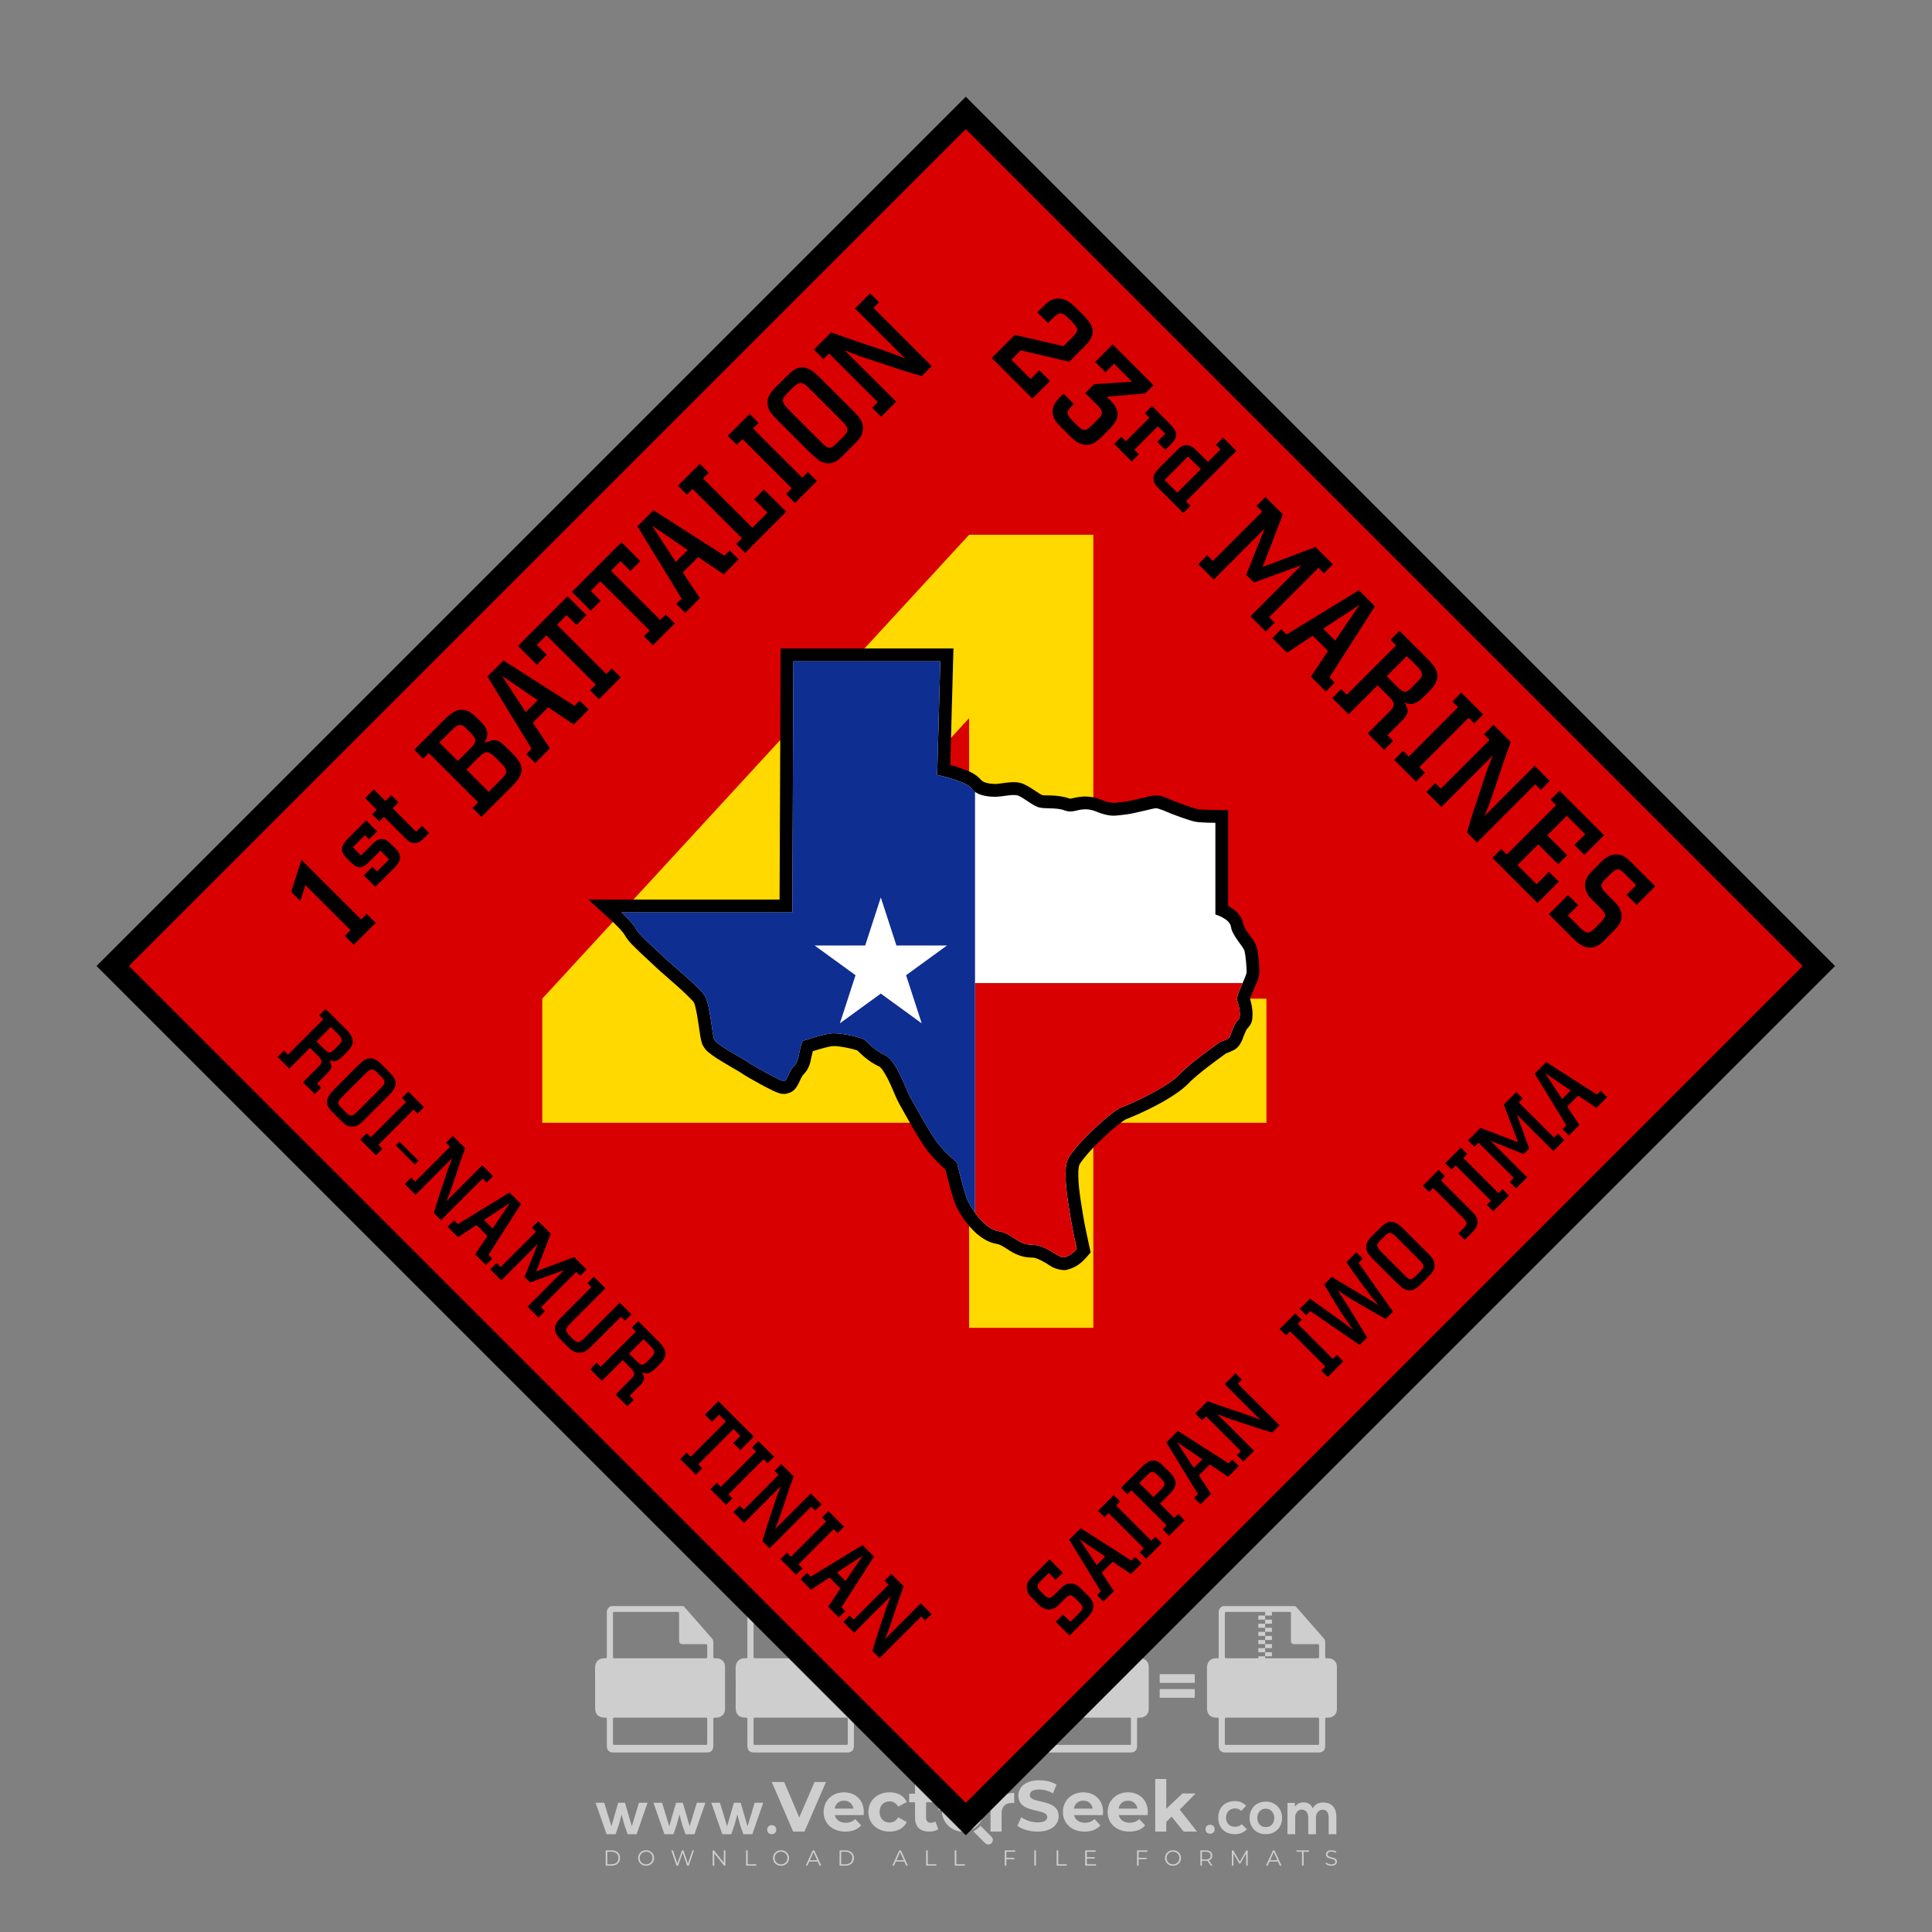 <?xml version="1.0" encoding="iso-8859-1"?>
<!-- Generator: Adobe Illustrator 27.0.0, SVG Export Plug-In . SVG Version: 6.00 Build 0)  -->
<svg version="1.1" id="Layer_1" xmlns="http://www.w3.org/2000/svg" xmlns:xlink="http://www.w3.org/1999/xlink" x="0px" y="0px"
	 viewBox="0 0 500 500" style="enable-background:new 0 0 500 500;" xml:space="preserve">
<rect x="0" y="0" width="500" height="500" fill="#808080" stroke="none"/>
<g id="watermark_1_">
	<g>
		<g id="watermark" style="opacity:0.61;">
			<g>
				<g>
					<g>
						<g>
							<polygon style="fill:#FFFFFF;" points="213.765,461.172 208.204,474.017 205.268,474.017 199.726,461.172 202.938,461.172 
								206.846,470.347 210.81,461.172 							"/>
						</g>
						<g>
							<path style="fill:#FFFFFF;" d="M223.507,469.741h-7.469c0.275,1.23,1.321,1.982,2.826,1.982c1.046,0,1.798-0.312,2.477-0.954
								l1.523,1.651c-0.917,1.046-2.294,1.597-4.074,1.597c-3.413,0-5.634-2.147-5.634-5.083c0-2.954,2.257-5.083,5.267-5.083
								c2.899,0,5.138,1.945,5.138,5.12C223.562,469.191,223.526,469.503,223.507,469.741 M216.002,468.071h4.863
								c-0.202-1.248-1.138-2.055-2.422-2.055C217.139,466.016,216.204,466.805,216.002,468.071"/>
						</g>
						<g>
							<path style="fill:#FFFFFF;" d="M224.735,468.934c0-2.973,2.294-5.083,5.505-5.083c2.074,0,3.707,0.899,4.423,2.514
								l-2.22,1.193c-0.532-0.936-1.321-1.358-2.221-1.358c-1.45,0-2.587,1.009-2.587,2.734c0,1.725,1.138,2.734,2.587,2.734
								c0.899,0,1.688-0.404,2.221-1.358l2.22,1.211c-0.716,1.578-2.349,2.495-4.423,2.495
								C227.029,474.017,224.735,471.907,224.735,468.934"/>
						</g>
						<g>
							<path style="fill:#FFFFFF;" d="M242.828,473.393c-0.587,0.422-1.45,0.624-2.331,0.624c-2.33,0-3.688-1.193-3.688-3.542
								v-4.055h-1.523v-2.202h1.523v-2.404h2.863v2.404h2.459v2.202h-2.459v4.019c0,0.844,0.458,1.303,1.229,1.303
								c0.422,0,0.844-0.128,1.156-0.367L242.828,473.393z"/>
						</g>
					</g>
					<g>
						<path style="fill:#FFFFFF;" d="M262.474,463.997v2.643c-0.238-0.018-0.422-0.037-0.642-0.037
							c-1.578,0-2.624,0.862-2.624,2.753v4.661h-2.863v-9.873h2.734v1.303C259.776,464.493,260.951,463.997,262.474,463.997"/>
					</g>
					<g>
						<path style="fill:#FFFFFF;" d="M263.299,472.53l1.009-2.239c1.083,0.789,2.697,1.339,4.239,1.339
							c1.762,0,2.477-0.587,2.477-1.376c0-2.404-7.469-0.752-7.469-5.524c0-2.184,1.762-4,5.413-4c1.615,0,3.267,0.385,4.459,1.138
							l-0.918,2.257c-1.193-0.679-2.422-1.009-3.56-1.009c-1.761,0-2.44,0.66-2.44,1.468c0,2.367,7.468,0.734,7.468,5.45
							c0,2.147-1.78,3.982-5.45,3.982C266.492,474.017,264.437,473.411,263.299,472.53"/>
					</g>
					<g>
						<path style="fill:#FFFFFF;" d="M285.428,469.741h-7.469c0.275,1.23,1.321,1.982,2.826,1.982c1.046,0,1.798-0.312,2.477-0.954
							l1.523,1.651c-0.918,1.046-2.294,1.597-4.074,1.597c-3.413,0-5.634-2.147-5.634-5.083c0-2.954,2.257-5.083,5.267-5.083
							c2.9,0,5.138,1.945,5.138,5.12C285.484,469.191,285.447,469.503,285.428,469.741 M277.923,468.071h4.863
							c-0.202-1.248-1.138-2.055-2.422-2.055C279.061,466.016,278.125,466.805,277.923,468.071"/>
					</g>
					<g>
						<path style="fill:#FFFFFF;" d="M297.007,469.741h-7.469c0.275,1.23,1.321,1.982,2.826,1.982c1.046,0,1.798-0.312,2.477-0.954
							l1.523,1.651c-0.918,1.046-2.294,1.597-4.074,1.597c-3.413,0-5.634-2.147-5.634-5.083c0-2.954,2.257-5.083,5.267-5.083
							c2.899,0,5.138,1.945,5.138,5.12C297.062,469.191,297.025,469.503,297.007,469.741 M289.501,468.071h4.863
							c-0.202-1.248-1.138-2.055-2.422-2.055C290.639,466.016,289.703,466.805,289.501,468.071"/>
					</g>
					<g>
						<polygon style="fill:#FFFFFF;" points="303.208,470.145 301.831,471.503 301.831,474.017 298.969,474.017 298.969,460.401 
							301.831,460.401 301.831,468.108 306.016,464.144 309.429,464.144 305.318,468.328 309.796,474.017 306.327,474.017 						"/>
					</g>
					<g>
						<path style="fill:#FFFFFF;" d="M256.601,475.359L256.601,475.359l-2.86-2.86c-0.435,0.508-0.953,0.943-1.534,1.284
							c-0.092,0.069-0.186,0.136-0.283,0.199l3.027,3.027c0.456,0.456,1.195,0.456,1.65,0
							C257.057,476.554,257.057,475.815,256.601,475.359"/>
					</g>
					<g>
						<path style="fill:#FFFFFF;" d="M249.984,463.244c0.221-0.173,0.495-0.281,0.797-0.281c0.042,0,0.083,0.002,0.124,0.006
							c-0.214-0.156-0.478-0.249-0.764-0.249c-0.395,0-0.744,0.18-0.981,0.458c-0.051,0-0.1,0.006-0.151,0.008
							c0.039-0.077,0.064-0.162,0.064-0.255c0-0.234-0.143-0.434-0.346-0.519c0.087,0.126,0.138,0.279,0.138,0.445
							c0,0.122-0.031,0.237-0.081,0.341c-2.811,0.201-5.03,2.539-5.03,5.4c0,2.993,2.426,5.42,5.42,5.42
							c2.993,0,5.42-2.426,5.42-5.42C254.595,465.879,252.593,463.635,249.984,463.244 M247.983,464.656
							c0.435,0,0.844,0.112,1.199,0.309c0.374-0.245,0.82-0.387,1.299-0.387c0.711,0,1.348,0.312,1.784,0.806
							c-0.435-0.379-1.004-0.61-1.627-0.61c-0.449,0-0.87,0.12-1.234,0.329c-0.079,0.046-0.156,0.096-0.229,0.15
							c-0.065-0.048-0.133-0.093-0.204-0.134c-0.369-0.219-0.8-0.344-1.26-0.344c-0.3,0-0.588,0.054-0.854,0.152
							C247.196,464.754,247.578,464.656,247.983,464.656 M251.772,469.098c0.115,0.305,0.181,0.634,0.181,0.979
							c0,1.534-1.244,2.777-2.778,2.777c-1.534,0-2.777-1.243-2.777-2.777c0-0.345,0.066-0.674,0.181-0.979
							c-0.62-0.382-1.035-1.064-1.035-1.846c0-1.197,0.971-2.168,2.168-2.168c0.565,0,1.078,0.218,1.463,0.572
							c0.386-0.354,0.899-0.572,1.464-0.572c1.197,0,2.168,0.971,2.168,2.168C252.807,468.034,252.392,468.716,251.772,469.098"/>
					</g>
					<g>
						<path style="fill:#FFFFFF;" d="M251.666,467.061c0,0.497-0.404,0.901-0.901,0.901c-0.497,0-0.901-0.404-0.901-0.901
							s0.404-0.901,0.901-0.901c0.101,0,0.197,0.017,0.287,0.047c-0.03,0.062-0.045,0.132-0.045,0.204
							c0,0.273,0.221,0.494,0.494,0.494c0.05,0,0.099-0.008,0.146-0.022C251.66,466.941,251.666,467,251.666,467.061"/>
					</g>
					<g>
						<path style="fill:#FFFFFF;" d="M248.255,467.061c0,0.376-0.305,0.681-0.681,0.681c-0.376,0-0.681-0.305-0.681-0.681
							s0.305-0.681,0.681-0.681c0.076,0,0.149,0.013,0.217,0.035c-0.023,0.047-0.034,0.1-0.034,0.155
							c0,0.206,0.167,0.374,0.374,0.374c0.038,0,0.075-0.006,0.11-0.017C248.25,466.97,248.255,467.015,248.255,467.061"/>
					</g>
					<g>
						<g>
							<g>
								<rect x="242.908" y="467.83" style="fill:#FFFFFF;" width="0.616" height="0.616"/>
							</g>
							<g>
								<rect x="254.827" y="467.83" style="fill:#FFFFFF;" width="0.616" height="0.616"/>
							</g>
							<g>
								<path style="fill:#FFFFFF;" d="M255.205,468.082h-0.14c0-3.248-2.642-5.89-5.89-5.89c-3.248,0-5.89,2.642-5.89,5.89h-0.14
									c0-1.611,0.627-3.125,1.766-4.264c1.139-1.139,2.653-1.766,4.264-1.766c1.611,0,3.125,0.627,4.264,1.766
									C254.578,464.957,255.205,466.471,255.205,468.082"/>
							</g>
						</g>
						<g>
							<rect x="248.868" y="461.814" style="fill:#FFFFFF;" width="0.616" height="0.616"/>
						</g>
						<g>
							<rect x="244.95" y="462.052" style="fill:#FFFFFF;" width="8.45" height="0.14"/>
						</g>
						<g>
							<path style="fill:#FFFFFF;" d="M245.174,462.15c0,0.108-0.088,0.196-0.196,0.196c-0.108,0-0.196-0.088-0.196-0.196
								c0-0.108,0.088-0.196,0.196-0.196C245.086,461.954,245.174,462.042,245.174,462.15"/>
						</g>
						<g>
							<path style="fill:#FFFFFF;" d="M253.596,462.15c0,0.108-0.088,0.196-0.196,0.196c-0.108,0-0.196-0.088-0.196-0.196
								c0-0.108,0.088-0.196,0.196-0.196C253.509,461.954,253.596,462.042,253.596,462.15"/>
						</g>
					</g>
				</g>
				<g>
					<path style="fill:#FFFFFF;" d="M314.356,473.409c0,1.559-2.364,1.559-2.364,0C311.993,471.851,314.356,471.851,314.356,473.409
						z"/>
				</g>
				<g>
					<g>
						<g>
							<path style="fill:#FFFFFF;" d="M161.739,466.549l1.772,6.088l1.855-6.088h2.215l-2.823,8.14h-2.33l-0.837-2.396l-0.722-2.708
								l-0.722,2.708l-0.837,2.396h-2.33l-2.839-8.14h2.231l1.855,6.088l1.756-6.088H161.739z"/>
						</g>
						<g>
							<path style="fill:#FFFFFF;" d="M176.713,466.549l1.772,6.088l1.855-6.088h2.215l-2.823,8.14h-2.33l-0.837-2.396l-0.722-2.708
								l-0.722,2.708l-0.837,2.396h-2.33l-2.839-8.14h2.231l1.855,6.088l1.756-6.088H176.713z"/>
						</g>
						<g>
							<path style="fill:#FFFFFF;" d="M191.687,466.549l1.772,6.088l1.855-6.088h2.215l-2.823,8.14h-2.33l-0.837-2.396l-0.722-2.708
								l-0.722,2.708l-0.837,2.396h-2.33l-2.839-8.14h2.231l1.855,6.088l1.756-6.088H191.687z"/>
						</g>
					</g>
					<g>
						<path style="fill:#FFFFFF;" d="M200.908,473.52c0,1.559-2.364,1.559-2.364,0C198.545,471.962,200.908,471.962,200.908,473.52z
							"/>
					</g>
					<g>
						<path style="fill:#FFFFFF;" d="M322.71,473.409c-0.935,0.919-1.919,1.28-3.117,1.28c-2.346,0-4.3-1.411-4.3-4.282
							s1.953-4.284,4.3-4.284c1.149,0,2.035,0.329,2.921,1.199l-1.264,1.329c-0.476-0.428-1.066-0.64-1.623-0.64
							c-1.346,0-2.33,0.985-2.33,2.396c0,1.542,1.05,2.362,2.297,2.362c0.64,0,1.28-0.18,1.772-0.672L322.71,473.409z"/>
					</g>
					<g>
						<path style="fill:#FFFFFF;" d="M331.805,470.472c0,2.33-1.591,4.217-4.217,4.217c-2.626,0-4.201-1.887-4.201-4.217
							c0-2.314,1.609-4.217,4.185-4.217C330.149,466.255,331.805,468.158,331.805,470.472z M325.389,470.472
							c0,1.231,0.739,2.38,2.199,2.38c1.46,0,2.199-1.149,2.199-2.38c0-1.215-0.854-2.396-2.199-2.396
							C326.144,468.077,325.389,469.258,325.389,470.472z"/>
					</g>
					<g>
						<path style="fill:#FFFFFF;" d="M338.572,474.689v-4.332c0-1.068-0.559-2.035-1.658-2.035c-1.082,0-1.722,0.967-1.722,2.035
							v4.332h-2.003v-8.107h1.855l0.148,0.985c0.426-0.82,1.362-1.116,2.133-1.116c0.969,0,1.937,0.394,2.396,1.51
							c0.723-1.149,1.658-1.478,2.708-1.478c2.297,0,3.43,1.412,3.43,3.84v4.365h-2.003v-4.365c0-1.066-0.442-1.97-1.526-1.97
							c-1.082,0-1.756,0.935-1.756,2.003v4.332H338.572z"/>
					</g>
				</g>
			</g>
		</g>
		<g style="opacity:0.61;">
			<g>
				<g>
					<path style="fill:#FFFFFF;" d="M345.988,431.299c-0.006-1.224-0.959-2.121-2.189-2.14c-0.924-0.014-0.832,0.12-0.834-0.867
						c-0.003-1.097-0.007-2.194,0.003-3.292c0.003-0.379-0.112-0.691-0.362-0.976c-2.342-2.668-4.678-5.342-7.019-8.011
						c-0.12-0.137-0.275-0.244-0.414-0.366c-6.214,0-12.427,0-18.641,0c-0.794,0.293-1.14,0.868-1.138,1.709
						c0.01,3.748,0.004,7.496,0.004,11.243c0,0.556-0.003,0.589-0.55,0.551c-1.497-0.102-2.516,0.986-2.497,2.492
						c0.044,3.476,0.013,6.953,0.014,10.429c0.001,1.58,0.867,2.443,2.45,2.449c0.582,0.002,0.582,0.002,0.582,0.6
						c0,2.219-0.001,4.438,0.001,6.657c0.001,1.192,0.58,1.771,1.768,1.771c8.013,0.001,16.027,0.001,24.04,0
						c1.168,0,1.755-0.583,1.757-1.745c0.002-2.256,0-4.512,0.001-6.768c0-0.512,0.002-0.511,0.52-0.515
						c0.271-0.002,0.541,0.008,0.809-0.058c0.996-0.246,1.69-1.044,1.694-2.069C346.003,438.696,346.005,434.997,345.988,431.299z
						 M317.537,417.162c5.337,0,10.674,0,16.01,0c0.548,0,0.554,0.007,0.554,0.561c0.001,2.243-0.001,4.486,0.001,6.73
						c0.001,0.811,0.249,1.059,1.06,1.059c1.91,0.001,3.821,0,5.731,0.001c0.458,0,0.479,0.021,0.481,0.483
						c0.003,0.887,0.002,1.775,0,2.662c-0.001,0.477-0.024,0.498-0.504,0.499c-3.895,0.001-7.79,0-11.684,0
						c-3.882,0-7.765,0-11.647,0c-0.55,0-0.552-0.001-0.552-0.561c-0.001-3.624-0.001-7.247,0-10.871
						C316.987,417.166,316.991,417.162,317.537,417.162z M340.822,451.579c-3.883,0.001-7.766,0-11.65,0c-3.871,0-7.742,0-11.613,0
						c-0.572,0-0.574-0.002-0.574-0.579c-0.001-1.997-0.001-3.994,0.001-5.991c0-0.464,0.023-0.486,0.478-0.487
						c7.803-0.001,15.607-0.001,23.41,0c0.478,0,0.499,0.02,0.499,0.503c0.002,1.997,0.001,3.994,0,5.991
						C341.375,451.574,341.37,451.579,340.822,451.579z"/>
				</g>
				<g>
					<g>
						<rect x="327.418" y="417.053" style="fill:#FFFFFF;" width="1.757" height="1.054"/>
					</g>
					<g>
						<rect x="325.662" y="418.107" style="fill:#FFFFFF;" width="1.757" height="1.054"/>
					</g>
					<g>
						<rect x="327.418" y="419.161" style="fill:#FFFFFF;" width="1.757" height="1.054"/>
					</g>
					<g>
						<rect x="325.662" y="420.215" style="fill:#FFFFFF;" width="1.757" height="1.054"/>
					</g>
					<g>
						<rect x="327.418" y="421.269" style="fill:#FFFFFF;" width="1.757" height="1.054"/>
					</g>
					<g>
						<rect x="325.662" y="422.323" style="fill:#FFFFFF;" width="1.757" height="1.054"/>
					</g>
					<g>
						<rect x="327.418" y="423.378" style="fill:#FFFFFF;" width="1.757" height="1.054"/>
					</g>
					<g>
						<rect x="325.662" y="424.432" style="fill:#FFFFFF;" width="1.757" height="1.054"/>
					</g>
					<g>
						<rect x="327.418" y="425.486" style="fill:#FFFFFF;" width="1.757" height="1.054"/>
					</g>
					<g>
						<rect x="325.662" y="426.54" style="fill:#FFFFFF;" width="1.757" height="1.054"/>
					</g>
					<g>
						<rect x="327.418" y="427.594" style="fill:#FFFFFF;" width="1.757" height="1.054"/>
					</g>
					<g>
						<rect x="325.662" y="428.648" style="fill:#FFFFFF;" width="1.757" height="1.054"/>
					</g>
				</g>
			</g>
			<g>
				<path style="fill:#FFFFFF;" d="M187.637,431.299c-0.006-1.224-0.959-2.121-2.189-2.14c-0.924-0.014-0.832,0.12-0.834-0.867
					c-0.003-1.097-0.007-2.194,0.003-3.292c0.003-0.379-0.112-0.691-0.362-0.976c-2.342-2.668-4.678-5.342-7.019-8.011
					c-0.12-0.137-0.275-0.244-0.414-0.366c-6.214,0-12.427,0-18.641,0c-0.794,0.293-1.14,0.868-1.138,1.709
					c0.01,3.748,0.004,7.496,0.004,11.243c0,0.556-0.003,0.589-0.55,0.551c-1.497-0.102-2.516,0.986-2.497,2.492
					c0.044,3.476,0.013,6.953,0.014,10.429c0.001,1.58,0.867,2.443,2.45,2.449c0.582,0.002,0.582,0.002,0.582,0.6
					c0,2.219-0.001,4.438,0.001,6.657c0.001,1.192,0.58,1.771,1.768,1.771c8.013,0.001,16.027,0.001,24.04,0
					c1.168,0,1.755-0.583,1.757-1.745c0.002-2.256,0-4.512,0.001-6.768c0-0.512,0.002-0.511,0.52-0.515
					c0.271-0.002,0.541,0.008,0.809-0.058c0.996-0.246,1.69-1.044,1.694-2.069C187.652,438.696,187.655,434.997,187.637,431.299z
					 M159.187,417.162c5.337,0,10.674,0,16.01,0c0.548,0,0.554,0.007,0.554,0.561c0.001,2.243-0.001,4.486,0.001,6.73
					c0.001,0.811,0.249,1.059,1.06,1.059c1.91,0.001,3.821,0,5.731,0.001c0.458,0,0.479,0.021,0.481,0.483
					c0.003,0.887,0.002,1.775,0,2.662c-0.001,0.477-0.024,0.498-0.504,0.499c-3.895,0.001-7.79,0-11.684,0
					c-3.882,0-7.765,0-11.647,0c-0.55,0-0.552-0.001-0.552-0.561c-0.001-3.624-0.001-7.247,0-10.871
					C158.636,417.166,158.64,417.162,159.187,417.162z M182.472,451.579c-3.883,0.001-7.766,0-11.65,0c-3.871,0-7.742,0-11.613,0
					c-0.572,0-0.574-0.002-0.574-0.579c-0.001-1.997-0.001-3.994,0.001-5.991c0-0.464,0.023-0.486,0.478-0.487
					c7.803-0.001,15.607-0.001,23.41,0c0.478,0,0.499,0.02,0.499,0.503c0.002,1.997,0.001,3.994,0,5.991
					C183.024,451.574,183.019,451.579,182.472,451.579z"/>
			</g>
			<g>
				<path style="fill:#FFFFFF;" d="M159.779,440.669v-7.897h2.779c0.375,0,0.726,0.061,1.053,0.182
					c0.327,0.121,0.612,0.292,0.855,0.513c0.242,0.221,0.434,0.483,0.573,0.789c0.14,0.305,0.21,0.642,0.21,1.009
					c0,0.375-0.07,0.715-0.21,1.02c-0.14,0.305-0.331,0.568-0.573,0.789c-0.243,0.221-0.528,0.392-0.855,0.513
					c-0.327,0.121-0.678,0.182-1.053,0.182h-1.29v2.901H159.779z M162.58,436.356c0.39,0,0.684-0.111,0.882-0.331
					c0.199-0.22,0.298-0.474,0.298-0.761c0-0.14-0.024-0.276-0.072-0.408c-0.048-0.132-0.121-0.248-0.221-0.347
					c-0.099-0.099-0.223-0.178-0.37-0.237c-0.147-0.059-0.32-0.089-0.518-0.089h-1.312v2.173H162.58z"/>
				<path style="fill:#FFFFFF;" d="M166.308,432.771h1.731l3.177,5.294h0.088l-0.088-1.522v-3.772h1.478v7.897h-1.566l-3.353-5.592
					h-0.088l0.088,1.522v4.07h-1.467V432.771z"/>
				<path style="fill:#FFFFFF;" d="M177.922,436.334h3.872c0.022,0.089,0.04,0.195,0.055,0.32c0.014,0.125,0.022,0.25,0.022,0.375
					c0,0.507-0.077,0.985-0.231,1.434c-0.154,0.449-0.397,0.849-0.728,1.202c-0.353,0.375-0.776,0.666-1.268,0.871
					c-0.493,0.206-1.055,0.309-1.688,0.309c-0.574,0-1.114-0.103-1.622-0.309c-0.507-0.206-0.948-0.492-1.323-0.86
					c-0.375-0.367-0.673-0.803-0.894-1.307c-0.221-0.504-0.331-1.053-0.331-1.649c0-0.595,0.11-1.145,0.331-1.649
					c0.221-0.504,0.518-0.939,0.894-1.307c0.375-0.367,0.816-0.654,1.323-0.86c0.507-0.206,1.048-0.309,1.622-0.309
					c0.64,0,1.211,0.11,1.715,0.331c0.504,0.221,0.935,0.526,1.296,0.915l-1.025,1.004c-0.258-0.272-0.544-0.48-0.861-0.623
					c-0.316-0.143-0.695-0.215-1.136-0.215c-0.361,0-0.703,0.065-1.026,0.193c-0.324,0.129-0.607,0.311-0.85,0.546
					c-0.242,0.235-0.436,0.52-0.579,0.855c-0.143,0.335-0.215,0.708-0.215,1.119c0,0.412,0.072,0.785,0.215,1.12
					c0.143,0.335,0.338,0.62,0.584,0.855c0.246,0.235,0.531,0.418,0.855,0.546c0.323,0.129,0.669,0.193,1.037,0.193
					c0.419,0,0.773-0.061,1.064-0.182c0.29-0.121,0.538-0.278,0.744-0.469c0.148-0.132,0.275-0.3,0.381-0.502
					c0.106-0.202,0.189-0.428,0.248-0.678h-2.482V436.334z"/>
			</g>
			<g>
				<path style="fill:#FFFFFF;" d="M224.019,431.299c-0.006-1.224-0.959-2.121-2.189-2.14c-0.924-0.014-0.832,0.12-0.834-0.867
					c-0.003-1.097-0.007-2.194,0.003-3.292c0.003-0.379-0.112-0.691-0.362-0.976c-2.342-2.668-4.678-5.342-7.019-8.011
					c-0.12-0.137-0.275-0.244-0.414-0.366c-6.214,0-12.427,0-18.641,0c-0.794,0.293-1.14,0.868-1.138,1.709
					c0.01,3.748,0.004,7.496,0.004,11.243c0,0.556-0.003,0.589-0.55,0.551c-1.497-0.102-2.516,0.986-2.497,2.492
					c0.044,3.476,0.013,6.953,0.014,10.429c0.001,1.58,0.867,2.443,2.45,2.449c0.582,0.002,0.582,0.002,0.582,0.6
					c0,2.219-0.001,4.438,0.001,6.657c0.001,1.192,0.58,1.771,1.768,1.771c8.013,0.001,16.027,0.001,24.04,0
					c1.168,0,1.755-0.583,1.757-1.745c0.002-2.256,0-4.512,0.001-6.768c0-0.512,0.002-0.511,0.52-0.515
					c0.271-0.002,0.541,0.008,0.809-0.058c0.997-0.246,1.69-1.044,1.694-2.069C224.034,438.696,224.036,434.997,224.019,431.299z
					 M195.568,417.162c5.337,0,10.674,0,16.01,0c0.548,0,0.554,0.007,0.554,0.561c0.001,2.243-0.001,4.486,0.001,6.73
					c0.001,0.811,0.249,1.059,1.06,1.059c1.91,0.001,3.821,0,5.731,0.001c0.458,0,0.479,0.021,0.481,0.483
					c0.003,0.887,0.002,1.775,0,2.662c-0.001,0.477-0.024,0.498-0.504,0.499c-3.895,0.001-7.79,0-11.684,0
					c-3.882,0-7.765,0-11.647,0c-0.55,0-0.552-0.001-0.552-0.561c-0.001-3.624-0.001-7.247,0-10.871
					C195.018,417.166,195.022,417.162,195.568,417.162z M218.854,451.579c-3.883,0.001-7.766,0-11.65,0c-3.871,0-7.742,0-11.613,0
					c-0.572,0-0.574-0.002-0.574-0.579c-0.001-1.997-0.001-3.994,0.001-5.991c0-0.464,0.023-0.486,0.478-0.487
					c7.803-0.001,15.607-0.001,23.41,0c0.478,0,0.499,0.02,0.499,0.503c0.002,1.997,0.001,3.994,0,5.991
					C219.406,451.574,219.401,451.579,218.854,451.579z"/>
			</g>
			<g>
				<path style="fill:#FFFFFF;" d="M205.111,432.771h1.699l2.967,7.897h-1.644l-0.651-1.886h-3.044l-0.651,1.886h-1.643
					L205.111,432.771z M206.997,437.415l-0.706-1.974l-0.287-0.96h-0.088l-0.287,0.96l-0.706,1.974H206.997z"/>
				<path style="fill:#FFFFFF;" d="M211.331,434.536c-0.125,0-0.245-0.024-0.359-0.072c-0.114-0.048-0.213-0.114-0.298-0.199
					c-0.084-0.084-0.151-0.182-0.198-0.292c-0.048-0.11-0.072-0.232-0.072-0.364s0.024-0.254,0.072-0.364
					c0.048-0.11,0.114-0.208,0.198-0.292c0.084-0.084,0.184-0.151,0.298-0.198c0.114-0.048,0.233-0.072,0.359-0.072
					c0.257,0,0.478,0.09,0.662,0.27c0.184,0.181,0.276,0.399,0.276,0.656s-0.092,0.476-0.276,0.656
					C211.809,434.446,211.589,434.536,211.331,434.536z M210.615,440.669v-5.404h1.445v5.404H210.615z"/>
			</g>
			<g>
				<path style="fill:#FFFFFF;" d="M261.044,431.299c-0.006-1.224-0.959-2.121-2.189-2.14c-0.924-0.014-0.832,0.12-0.834-0.867
					c-0.003-1.097-0.007-2.194,0.003-3.292c0.003-0.379-0.112-0.691-0.362-0.976c-2.342-2.668-4.678-5.342-7.019-8.011
					c-0.12-0.137-0.275-0.244-0.414-0.366c-6.214,0-12.427,0-18.641,0c-0.794,0.293-1.14,0.868-1.138,1.709
					c0.01,3.748,0.004,7.496,0.004,11.243c0,0.556-0.003,0.589-0.55,0.551c-1.497-0.102-2.516,0.986-2.497,2.492
					c0.044,3.476,0.013,6.953,0.014,10.429c0.001,1.58,0.867,2.443,2.45,2.449c0.582,0.002,0.582,0.002,0.582,0.6
					c0,2.219-0.001,4.438,0.001,6.657c0.001,1.192,0.58,1.771,1.768,1.771c8.013,0.001,16.027,0.001,24.04,0
					c1.168,0,1.755-0.583,1.757-1.745c0.002-2.256,0-4.512,0.001-6.768c0-0.512,0.002-0.511,0.52-0.515
					c0.271-0.002,0.541,0.008,0.809-0.058c0.996-0.246,1.69-1.044,1.694-2.069C261.059,438.696,261.061,434.997,261.044,431.299z
					 M232.593,417.162c5.337,0,10.674,0,16.01,0c0.548,0,0.554,0.007,0.554,0.561c0.001,2.243-0.001,4.486,0.001,6.73
					c0.001,0.811,0.249,1.059,1.06,1.059c1.91,0.001,3.821,0,5.731,0.001c0.458,0,0.479,0.021,0.481,0.483
					c0.003,0.887,0.002,1.775,0,2.662c-0.001,0.477-0.024,0.498-0.504,0.499c-3.895,0.001-7.79,0-11.684,0
					c-3.882,0-7.765,0-11.647,0c-0.55,0-0.552-0.001-0.552-0.561c-0.001-3.624-0.001-7.247,0-10.871
					C232.042,417.166,232.047,417.162,232.593,417.162z M255.878,451.579c-3.883,0.001-7.766,0-11.65,0c-3.871,0-7.742,0-11.613,0
					c-0.572,0-0.574-0.002-0.574-0.579c-0.001-1.997-0.001-3.994,0.001-5.991c0-0.464,0.023-0.486,0.478-0.487
					c7.803-0.001,15.607-0.001,23.41,0c0.478,0,0.499,0.02,0.499,0.503c0.002,1.997,0.001,3.994,0,5.991
					C256.431,451.574,256.426,451.579,255.878,451.579z"/>
			</g>
			<g>
				<path style="fill:#FFFFFF;" d="M236.361,440.845c-0.338,0-0.662-0.048-0.971-0.143c-0.309-0.095-0.592-0.239-0.849-0.43
					c-0.257-0.191-0.481-0.425-0.673-0.7c-0.191-0.276-0.342-0.597-0.452-0.965l1.401-0.551c0.103,0.397,0.283,0.726,0.54,0.987
					c0.257,0.261,0.596,0.392,1.015,0.392c0.154,0,0.303-0.02,0.447-0.061c0.143-0.04,0.272-0.099,0.386-0.176
					s0.204-0.175,0.27-0.292c0.066-0.118,0.099-0.254,0.099-0.408c0-0.147-0.026-0.279-0.077-0.397
					c-0.051-0.117-0.138-0.227-0.259-0.331c-0.121-0.103-0.28-0.202-0.475-0.298c-0.195-0.095-0.435-0.195-0.722-0.298l-0.485-0.176
					c-0.213-0.073-0.429-0.173-0.645-0.298c-0.217-0.125-0.413-0.276-0.59-0.452c-0.177-0.176-0.322-0.384-0.436-0.623
					c-0.114-0.239-0.171-0.509-0.171-0.81c0-0.309,0.06-0.597,0.182-0.866c0.121-0.268,0.294-0.503,0.518-0.706
					c0.224-0.202,0.492-0.36,0.805-0.474s0.66-0.171,1.042-0.171c0.397,0,0.74,0.053,1.031,0.16
					c0.291,0.107,0.537,0.243,0.739,0.408c0.202,0.165,0.366,0.348,0.491,0.546c0.125,0.199,0.217,0.386,0.276,0.563l-1.312,0.551
					c-0.074-0.221-0.208-0.419-0.402-0.596c-0.195-0.176-0.462-0.265-0.8-0.265c-0.324,0-0.592,0.075-0.805,0.226
					c-0.213,0.151-0.32,0.348-0.32,0.59c0,0.235,0.103,0.436,0.309,0.601c0.206,0.165,0.533,0.325,0.982,0.48l0.497,0.165
					c0.316,0.111,0.605,0.237,0.866,0.381c0.261,0.143,0.485,0.314,0.673,0.513c0.187,0.199,0.331,0.425,0.43,0.678
					c0.1,0.254,0.149,0.546,0.149,0.877c0,0.412-0.083,0.767-0.248,1.064c-0.165,0.298-0.377,0.542-0.634,0.734
					c-0.258,0.191-0.548,0.335-0.872,0.43C236.986,440.797,236.67,440.845,236.361,440.845z"/>
				<path style="fill:#FFFFFF;" d="M239.516,432.771h1.61l1.633,4.754l0.287,1.015h0.088l0.309-1.015l1.699-4.754h1.61l-2.879,7.897
					h-1.566L239.516,432.771z"/>
				<path style="fill:#FFFFFF;" d="M251.097,436.334h3.871c0.022,0.089,0.04,0.195,0.055,0.32c0.015,0.125,0.023,0.25,0.023,0.375
					c0,0.507-0.078,0.985-0.232,1.434c-0.154,0.449-0.397,0.849-0.728,1.202c-0.353,0.375-0.775,0.666-1.268,0.871
					c-0.493,0.206-1.055,0.309-1.688,0.309c-0.574,0-1.114-0.103-1.621-0.309c-0.507-0.206-0.949-0.492-1.324-0.86
					c-0.375-0.367-0.673-0.803-0.894-1.307c-0.22-0.504-0.331-1.053-0.331-1.649c0-0.595,0.11-1.145,0.331-1.649
					c0.221-0.504,0.518-0.939,0.894-1.307c0.375-0.367,0.816-0.654,1.324-0.86c0.507-0.206,1.047-0.309,1.621-0.309
					c0.64,0,1.211,0.11,1.715,0.331c0.504,0.221,0.936,0.526,1.296,0.915l-1.026,1.004c-0.257-0.272-0.544-0.48-0.861-0.623
					c-0.316-0.143-0.694-0.215-1.136-0.215c-0.36,0-0.702,0.065-1.026,0.193c-0.323,0.129-0.607,0.311-0.849,0.546
					c-0.243,0.235-0.436,0.52-0.579,0.855c-0.143,0.335-0.215,0.708-0.215,1.119c0,0.412,0.072,0.785,0.215,1.12
					c0.143,0.335,0.338,0.62,0.585,0.855c0.246,0.235,0.531,0.418,0.854,0.546c0.324,0.129,0.669,0.193,1.037,0.193
					c0.419,0,0.774-0.061,1.064-0.182c0.29-0.121,0.539-0.278,0.745-0.469c0.147-0.132,0.274-0.3,0.38-0.502
					c0.107-0.202,0.189-0.428,0.248-0.678h-2.482V436.334z"/>
			</g>
			<g>
				<path style="fill:#FFFFFF;" d="M297.3,431.299c-0.006-1.224-0.959-2.121-2.189-2.14c-0.924-0.014-0.832,0.12-0.834-0.867
					c-0.003-1.097-0.007-2.194,0.003-3.292c0.003-0.379-0.112-0.691-0.362-0.976c-2.342-2.668-4.678-5.342-7.019-8.011
					c-0.12-0.137-0.275-0.244-0.414-0.366c-6.214,0-12.427,0-18.641,0c-0.794,0.293-1.14,0.868-1.138,1.709
					c0.01,3.748,0.004,7.496,0.004,11.243c0,0.556-0.003,0.589-0.55,0.551c-1.497-0.102-2.516,0.986-2.497,2.492
					c0.044,3.476,0.013,6.953,0.014,10.429c0.001,1.58,0.867,2.443,2.45,2.449c0.582,0.002,0.582,0.002,0.582,0.6
					c0,2.219-0.001,4.438,0.001,6.657c0.001,1.192,0.58,1.771,1.768,1.771c8.013,0.001,16.027,0.001,24.04,0
					c1.168,0,1.755-0.583,1.757-1.745c0.002-2.256,0-4.512,0.001-6.768c0-0.512,0.002-0.511,0.52-0.515
					c0.271-0.002,0.541,0.008,0.809-0.058c0.996-0.246,1.69-1.044,1.694-2.069C297.315,438.696,297.318,434.997,297.3,431.299z
					 M268.85,417.162c5.337,0,10.674,0,16.01,0c0.548,0,0.554,0.007,0.554,0.561c0.001,2.243-0.001,4.486,0.001,6.73
					c0.001,0.811,0.249,1.059,1.06,1.059c1.91,0.001,3.821,0,5.731,0.001c0.458,0,0.479,0.021,0.481,0.483
					c0.003,0.887,0.002,1.775,0,2.662c-0.001,0.477-0.024,0.498-0.504,0.499c-3.895,0.001-7.79,0-11.684,0
					c-3.882,0-7.765,0-11.647,0c-0.55,0-0.552-0.001-0.552-0.561c-0.001-3.624-0.001-7.247,0-10.871
					C268.299,417.166,268.303,417.162,268.85,417.162z M292.135,451.579c-3.883,0.001-7.766,0-11.65,0c-3.871,0-7.742,0-11.613,0
					c-0.572,0-0.574-0.002-0.574-0.579c-0.001-1.997-0.001-3.994,0.001-5.991c0-0.464,0.023-0.486,0.478-0.487
					c7.803-0.001,15.607-0.001,23.41,0c0.478,0,0.499,0.02,0.499,0.503c0.001,1.997,0.001,3.994,0,5.991
					C292.687,451.574,292.682,451.579,292.135,451.579z"/>
			</g>
			<g>
				<path style="fill:#FFFFFF;" d="M272.966,434.183v1.831h3.165v1.412h-3.165v1.831h3.518v1.412h-5.007v-7.897h5.007v1.412H272.966
					z"/>
				<path style="fill:#FFFFFF;" d="M277.852,440.669v-7.897h2.779c0.375,0,0.726,0.061,1.053,0.182
					c0.327,0.121,0.612,0.292,0.855,0.513c0.243,0.221,0.434,0.483,0.574,0.789c0.14,0.305,0.209,0.642,0.209,1.009
					c0,0.375-0.07,0.715-0.209,1.02c-0.14,0.305-0.331,0.568-0.574,0.789c-0.243,0.221-0.528,0.392-0.855,0.513
					c-0.327,0.121-0.678,0.182-1.053,0.182h-1.29v2.901H277.852z M280.653,436.356c0.389,0,0.684-0.111,0.882-0.331
					c0.199-0.22,0.298-0.474,0.298-0.761c0-0.14-0.024-0.276-0.072-0.408c-0.048-0.132-0.121-0.248-0.221-0.347
					c-0.099-0.099-0.222-0.178-0.37-0.237c-0.147-0.059-0.32-0.089-0.518-0.089h-1.312v2.173H280.653z"/>
				<path style="fill:#FFFFFF;" d="M286.797,440.845c-0.338,0-0.662-0.048-0.971-0.143c-0.309-0.095-0.592-0.239-0.849-0.43
					c-0.257-0.191-0.482-0.425-0.673-0.7c-0.191-0.276-0.342-0.597-0.452-0.965l1.401-0.551c0.103,0.397,0.283,0.726,0.541,0.987
					c0.257,0.261,0.595,0.392,1.015,0.392c0.154,0,0.303-0.02,0.447-0.061c0.143-0.04,0.272-0.099,0.386-0.176
					c0.114-0.077,0.204-0.175,0.27-0.292c0.066-0.118,0.1-0.254,0.1-0.408c0-0.147-0.026-0.279-0.077-0.397
					c-0.051-0.117-0.138-0.227-0.259-0.331c-0.121-0.103-0.279-0.202-0.474-0.298c-0.195-0.095-0.436-0.195-0.723-0.298
					l-0.485-0.176c-0.213-0.073-0.428-0.173-0.645-0.298c-0.217-0.125-0.414-0.276-0.59-0.452c-0.176-0.176-0.322-0.384-0.436-0.623
					c-0.114-0.239-0.171-0.509-0.171-0.81c0-0.309,0.061-0.597,0.182-0.866c0.121-0.268,0.294-0.503,0.518-0.706
					c0.224-0.202,0.493-0.36,0.805-0.474c0.312-0.114,0.66-0.171,1.042-0.171c0.397,0,0.741,0.053,1.031,0.16
					c0.29,0.107,0.537,0.243,0.739,0.408c0.202,0.165,0.365,0.348,0.491,0.546c0.125,0.199,0.217,0.386,0.276,0.563l-1.312,0.551
					c-0.074-0.221-0.208-0.419-0.403-0.596c-0.195-0.176-0.462-0.265-0.799-0.265c-0.324,0-0.592,0.075-0.805,0.226
					c-0.213,0.151-0.32,0.348-0.32,0.59c0,0.235,0.103,0.436,0.309,0.601c0.206,0.165,0.533,0.325,0.982,0.48l0.496,0.165
					c0.316,0.111,0.605,0.237,0.866,0.381c0.261,0.143,0.485,0.314,0.673,0.513c0.187,0.199,0.331,0.425,0.43,0.678
					c0.099,0.254,0.149,0.546,0.149,0.877c0,0.412-0.083,0.767-0.248,1.064c-0.165,0.298-0.377,0.542-0.634,0.734
					c-0.258,0.191-0.548,0.335-0.872,0.43C287.422,440.797,287.105,440.845,286.797,440.845z"/>
			</g>
			<g>
				<path style="fill:#FFFFFF;" d="M321.394,439.168l4.004-4.985h-3.827v-1.412h5.559v1.5l-3.96,4.985h4.004v1.412h-5.779V439.168z"
					/>
				<path style="fill:#FFFFFF;" d="M328.409,432.771h1.489v7.897h-1.489V432.771z"/>
				<path style="fill:#FFFFFF;" d="M331.486,440.669v-7.897h2.779c0.375,0,0.726,0.061,1.053,0.182
					c0.327,0.121,0.612,0.292,0.855,0.513s0.434,0.483,0.574,0.789c0.14,0.305,0.209,0.642,0.209,1.009
					c0,0.375-0.07,0.715-0.209,1.02c-0.14,0.305-0.331,0.568-0.574,0.789c-0.243,0.221-0.528,0.392-0.855,0.513
					c-0.327,0.121-0.678,0.182-1.053,0.182h-1.29v2.901H331.486z M334.288,436.356c0.389,0,0.684-0.111,0.882-0.331
					c0.199-0.22,0.298-0.474,0.298-0.761c0-0.14-0.024-0.276-0.072-0.408c-0.048-0.132-0.121-0.248-0.221-0.347
					c-0.099-0.099-0.222-0.178-0.37-0.237c-0.147-0.059-0.32-0.089-0.518-0.089h-1.312v2.173H334.288z"/>
			</g>
		</g>
		<g style="opacity:0.61;">
			<path style="fill:#FFFFFF;" d="M300.133,433.27h9.067v2.242h-9.067V433.27z M300.133,437.136h9.067v2.243h-9.067V437.136z"/>
		</g>
	</g>
	<g style="opacity:0.61;">
		<path style="fill:#FFFFFF;" d="M156.756,478.878h1.607c1.263,0,2.114,0.812,2.114,1.974c0,1.161-0.851,1.973-2.114,1.973h-1.607
			V478.878z M158.34,482.464c1.049,0,1.725-0.665,1.725-1.612c0-0.947-0.677-1.613-1.725-1.613h-1.167v3.225H158.34z"/>
		<path style="fill:#FFFFFF;" d="M165.139,480.851c0-1.15,0.879-2.007,2.075-2.007c1.184,0,2.069,0.851,2.069,2.007
			c0,1.156-0.885,2.007-2.069,2.007C166.019,482.858,165.139,482.002,165.139,480.851z M168.866,480.851
			c0-0.942-0.705-1.635-1.652-1.635c-0.953,0-1.663,0.693-1.663,1.635c0,0.941,0.71,1.635,1.663,1.635
			C168.162,482.486,168.866,481.793,168.866,480.851z"/>
		<path style="fill:#FFFFFF;" d="M179.596,478.878l-1.331,3.947h-0.44l-1.156-3.366l-1.161,3.366h-0.434l-1.331-3.947h0.429
			l1.139,3.394l1.178-3.394h0.389l1.161,3.411l1.156-3.411H179.596z"/>
		<path style="fill:#FFFFFF;" d="M187.731,478.878v3.947h-0.344l-2.537-3.202v3.202h-0.417v-3.947h0.344l2.543,3.203v-3.203H187.731
			z"/>
		<path style="fill:#FFFFFF;" d="M193.093,478.878h0.417v3.586h2.21v0.361h-2.627V478.878z"/>
		<path style="fill:#FFFFFF;" d="M200.061,480.851c0-1.15,0.879-2.007,2.075-2.007c1.184,0,2.069,0.851,2.069,2.007
			c0,1.156-0.885,2.007-2.069,2.007C200.941,482.858,200.061,482.002,200.061,480.851z M203.788,480.851
			c0-0.942-0.705-1.635-1.652-1.635c-0.953,0-1.663,0.693-1.663,1.635c0,0.941,0.71,1.635,1.663,1.635
			C203.083,482.486,203.788,481.793,203.788,480.851z"/>
		<path style="fill:#FFFFFF;" d="M211.636,481.77h-2.199l-0.474,1.054h-0.434l1.804-3.947h0.412l1.804,3.947h-0.44L211.636,481.77z
			 M211.484,481.432l-0.947-2.12l-0.947,2.12H211.484z"/>
		<path style="fill:#FFFFFF;" d="M217.28,478.878h1.607c1.263,0,2.114,0.812,2.114,1.974c0,1.161-0.851,1.973-2.114,1.973h-1.607
			V478.878z M218.864,482.464c1.049,0,1.725-0.665,1.725-1.612c0-0.947-0.677-1.613-1.725-1.613h-1.167v3.225H218.864z"/>
		<path style="fill:#FFFFFF;" d="M234.041,481.77h-2.199l-0.474,1.054h-0.434l1.804-3.947h0.412l1.804,3.947h-0.44L234.041,481.77z
			 M233.889,481.432l-0.947-2.12l-0.947,2.12H233.889z"/>
		<path style="fill:#FFFFFF;" d="M239.685,478.878h0.417v3.586h2.21v0.361h-2.627V478.878z"/>
		<path style="fill:#FFFFFF;" d="M247.082,478.878h0.417v3.586h2.21v0.361h-2.627V478.878z"/>
		<path style="fill:#FFFFFF;" d="M260.449,479.239v1.551h2.041v0.361h-2.041v1.675h-0.417v-3.947h2.706v0.361H260.449z"/>
		<path style="fill:#FFFFFF;" d="M267.678,478.878h0.417v3.947h-0.417V478.878z"/>
		<path style="fill:#FFFFFF;" d="M273.456,478.878h0.417v3.586h2.21v0.361h-2.627V478.878z"/>
		<path style="fill:#FFFFFF;" d="M283.644,482.464v0.361h-2.791v-3.947h2.706v0.361h-2.289v1.404h2.041v0.355h-2.041v1.466H283.644z
			"/>
		<path style="fill:#FFFFFF;" d="M294.672,479.239v1.551h2.041v0.361h-2.041v1.675h-0.417v-3.947h2.706v0.361H294.672z"/>
		<path style="fill:#FFFFFF;" d="M301.5,480.851c0-1.15,0.879-2.007,2.075-2.007c1.184,0,2.069,0.851,2.069,2.007
			c0,1.156-0.885,2.007-2.069,2.007C302.379,482.858,301.5,482.002,301.5,480.851z M305.226,480.851
			c0-0.942-0.705-1.635-1.652-1.635c-0.953,0-1.663,0.693-1.663,1.635c0,0.941,0.71,1.635,1.663,1.635
			C304.522,482.486,305.226,481.793,305.226,480.851z"/>
		<path style="fill:#FFFFFF;" d="M313.351,482.825l-0.902-1.269c-0.102,0.011-0.203,0.017-0.316,0.017h-1.06v1.252h-0.417v-3.947
			h1.477c1.004,0,1.613,0.507,1.613,1.353c0,0.62-0.327,1.054-0.902,1.24l0.964,1.353H313.351z M313.328,480.231
			c0-0.632-0.417-0.992-1.207-0.992h-1.048v1.979h1.048C312.911,481.218,313.328,480.851,313.328,480.231z"/>
		<path style="fill:#FFFFFF;" d="M322.907,478.878v3.947h-0.4v-3.158l-1.551,2.656h-0.197l-1.551-2.639v3.14h-0.4v-3.947h0.344
			l1.714,2.926l1.697-2.926H322.907z"/>
		<path style="fill:#FFFFFF;" d="M330.744,481.77h-2.199l-0.473,1.054h-0.434l1.804-3.947h0.411l1.804,3.947h-0.44L330.744,481.77z
			 M330.592,481.432l-0.947-2.12l-0.947,2.12H330.592z"/>
		<path style="fill:#FFFFFF;" d="M336.957,479.239h-1.387v-0.361h3.192v0.361h-1.387v3.586h-0.417V479.239z"/>
		<path style="fill:#FFFFFF;" d="M343.063,482.346l0.164-0.321c0.282,0.276,0.784,0.479,1.302,0.479c0.739,0,1.06-0.31,1.06-0.699
			c0-1.083-2.43-0.417-2.43-1.877c0-0.581,0.451-1.083,1.455-1.083c0.446,0,0.908,0.13,1.224,0.35l-0.141,0.333
			c-0.338-0.22-0.733-0.327-1.083-0.327c-0.722,0-1.043,0.321-1.043,0.716c0,1.083,2.43,0.429,2.43,1.866
			c0,0.581-0.462,1.077-1.472,1.077C343.937,482.858,343.356,482.65,343.063,482.346z"/>
	</g>
</g>
<g>
</g>
<g>
	
		<rect x="90.902" y="90.901" transform="matrix(0.707 -0.707 0.707 0.707 -103.553 250)" width="318.197" height="318.197"/>
	
		<rect x="96.829" y="96.829" transform="matrix(0.707 -0.707 0.707 0.707 -103.553 250.001)" style="fill:#D90001;" width="306.338" height="306.338"/>
	<g>
		<path style="fill:#FFD900;" d="M327.751,258.453h-44.797V138.399h-32.116h-0.036l0,0l-110.46,120.054v32.122h110.46v53.063h32.152
			v-53.063h44.797V258.453z M183.964,258.453l66.838-72.588v72.588H183.964z"/>
	</g>
	<path d="M325.302,245.316c-0.731-2.123-1.503-2.591-2.264-3.82c-0.37-0.516-0.701-1.029-0.919-1.423
		c-0.218-0.4-0.23-0.581-0.256-0.581c-0.531-3.024-2.565-4.157-3.814-4.921c-0.069-0.036-0.137-0.071-0.203-0.107v-24.836h-3.313
		c-0.006,0.006-3.546-0.036-4.581-0.23c-0.247-0.018-1.956-0.549-3.278-1.029c-1.363-0.489-2.535-0.942-2.535-0.942
		c0.14,0.057-0.626-0.292-1.557-0.662c-1.077-0.364-1.637-0.79-3.418-0.913c-1.542,0.087-2.383,0.43-4.08,0.799
		c-1.515,0.361-3.242,0.748-4.113,0.838c-1.503,0.167-2.314,0.301-2.797,0.295c-0.364-0.009-0.707-0.042-1.437-0.218
		c-1.342-0.245-2.705-1.39-5.917-1.441c-2.446,0.078-3.677,0.671-3.823,0.561c-0.101-0.009-0.173,0-0.411-0.092
		c-3.394-1.109-6.764-0.573-6.838-0.844c-0.602-0.086-2.669-1.861-4.962-2.902c-0.942-0.376-1.745-0.417-2.457-0.423
		c-2.046,0.039-3.91,0.495-4.694,0.459c-1.08,0.036-2.532-0.242-3.134-0.57l-0.203-0.149c-0.176-0.119-0.28-0.197-0.319-0.227
		c-2.076-2.338-4.271-2.666-6.513-3.525c-0.54-0.167-1.059-0.316-1.542-0.453l0.829-30.13h-44.725l-0.274,64.981h-49.494
		l6.343,5.777c0,0,0.665,0.602,1.426,1.393c0.746,0.746,1.599,1.837,1.613,1.947c1.104,1.936,2.639,3.179,4.479,5.001
		c1.745,1.649,3.597,3.313,3.961,3.686c0.823,0.802,2.836,2.478,5.028,4.441c2.097,1.816,4.411,4.163,4.485,4.402
		c0.021-0.006,0.266,0.599,0.453,1.494c0.322,1.378,0.611,3.269,0.856,4.948c0.292,1.786,0.34,2.905,0.85,4.366
		c0.963,1.9,1.685,2.037,2.612,2.842c1.354,0.969,3.054,1.968,4.548,2.842c1.435,0.817,2.824,1.649,2.824,1.664
		c1.005,0.725,2.92,1.804,5.097,2.994c1.065,0.576,2.112,1.118,3.006,1.548c0.447,0.215,0.844,0.403,1.244,0.555
		c0.48,0.143,0.552,0.337,1.816,0.415c2.457-0.203,3.012-1.581,3.379-2.028c0.54-0.886,0.778-1.557,1.056-2.108
		c0.134-0.266,0.253-0.483,0.334-0.599l-0.006-0.021c2.284-2.267,1.992-3.94,2.496-5.463c0.06-0.31,0.125-0.602,0.182-0.859
		c1.867-0.576,4.506-1.369,5.505-1.321c0.746-0.012,2.416,0.224,3.805,0.531c0.698,0.152,1.348,0.322,1.816,0.468
		c0.173,0.051,0.319,0.098,0.426,0.134c0.692,0.635,2.678,2.833,5.785,4.232c0.006,0.006,0.012,0,0.161,0.146
		c0.605,0.531,1.718,2.404,2.55,4.271c0.892,1.927,1.521,3.665,2.255,4.995c1.077,1.855,5.01,9.311,7.572,12.558
		c1.634,2.037,3.43,3.71,4.473,4.622c0.543,2.258,1.813,7.462,2.967,9.895c0.245,0.489,0.525,0.966,0.823,1.461v0.006
		c0.358,0.581,0.713,1.118,1.094,1.646l0.003,0.009c0.93,1.273,1.95,2.487,3.191,3.576c0.259,0.224,0.394,0.316,0.408,0.331
		c0.516,0.418,1.041,0.787,1.59,1.109c0.071,0.036,0.265,0.161,0.587,0.328c0.707,0.34,1.533,0.707,2.592,0.874
		c0.853,0.131,1.539,0.561,2.905,1.458c1.294,0.859,3.418,2.111,6.221,2.085c0.793-0.024,1.906,0.424,3.143,1.166
		c1.369,0.647,2.156,1.813,5.025,2.079c0.2,0,0.319-0.012,0.346-0.012h0.119l0.266-0.042c3.54-0.823,4.924-3.137,5.213-3.269
		l1.077-1.259l-0.352-1.613c-0.006-0.009-1.363-6.275-1.578-7.831c-0.238-1.602-1.273-6.978-1.267-10.709
		c-0.018-1.264,0.17-2.305,0.253-2.425c0.057-0.516,2.943-4.092,5.818-6.725c1.455-1.393,2.941-2.705,4.163-3.677
		c0.608-0.483,1.154-0.877,1.551-1.154c0.2-0.131,0.364-0.224,0.462-0.277l-0.009-0.012c3.14-1.184,12.284-5.228,16.239-9.272
		c0.984-1.112,3.668-3.298,5.958-5.016c1.652-1.253,3.134-2.317,3.844-2.821c0.253-0.08,0.564-0.188,0.907-0.331
		c0.775-0.501,2.019-0.438,3.197-3.009c0.101-0.295,0.421-1.19,0.763-1.944c0.161-0.376,0.343-0.731,0.456-0.913
		c0.054-0.092,0.069-0.113,0.069-0.113l-0.012-0.006c1.667-1.619,1.327-2.878,1.455-3.758c-0.024-1.485-0.292-2.83-0.668-4.008
		c0.021-0.078,0.039-0.149,0.069-0.233c0.03-0.086,0.077-0.224,0.134-0.358c0.083-0.236,0.161-0.429,0.242-0.641
		c0.077-0.182,0.155-0.37,0.238-0.561c0.093-0.218,0.182-0.423,0.274-0.635c0.558-1.503,1.279-2.305,1.461-4.584
		C325.908,249.739,325.69,247.037,325.302,245.316z"/>
	<g>
		<path style="fill:#FFFFFF;" d="M164.612,240.446c0.761,1.527,6.74,6.743,7.817,7.822c1.083,1.077,8.631,7.28,9.982,9.436
			c1.345,2.159,1.885,9.979,2.425,11.327s7.82,5.121,8.896,5.932c1.08,0.814,8.359,4.852,9.171,4.852
			c0.811,0,1.348-2.964,2.696-4.038c1.348-1.086,1.348-6.209,2.428-6.481c1.08-0.265,5.392-1.885,7.82-1.885
			c2.425,0,7.008,1.083,7.816,1.619c0.811,0.537,2.428,2.696,5.395,4.047c2.967,1.345,5.392,8.893,6.472,10.784
			c1.08,1.885,5.124,9.436,7.28,12.132c2.156,2.699,4.855,4.858,4.855,4.858s1.885,8.088,2.964,10.244
			c1.08,2.156,4.312,7.008,7.82,7.545c3.504,0.546,4.858,3.507,8.631,3.507c3.776,0,6.743,3.507,8.356,3.236
			c1.619-0.268,3.239-2.159,3.239-2.159s-1.354-6.197-1.619-8.082c-0.271-1.891-2.159-11.333-0.811-14.831
			c1.348-3.507,11.598-12.949,14.022-13.754c2.428-0.811,12.135-5.395,14.831-8.359c2.693-2.967,10.787-8.631,10.787-8.631
			s2.156-0.537,2.422-1.348c0.274-0.808,1.348-3.773,2.159-4.312c0.811-0.54,0.271-3.507-0.265-4.855
			c-0.546-1.348,2.422-6.2,2.422-7.548s-0.271-4.315-0.537-5.392c-0.271-1.08-3.233-4.047-3.504-6.206
			c-0.274-2.156-4.044-3.233-4.044-3.233v-23.73c0,0-3.507,0-5.124-0.268c-1.622-0.271-6.472-2.156-6.472-2.156
			s-2.964-1.348-3.773-1.348c-0.811,0-5.395,1.348-7.822,1.619c-2.428,0.265-3.236,0.537-5.395,0
			c-2.153-0.54-2.961-1.348-5.124-1.348c-2.153,0-3.236,1.077-5.392,0.265c-2.153-0.808-5.121-0.265-6.74-0.808
			c-1.616-0.54-3.773-2.425-5.124-2.961c-1.348-0.546-4.044,0.265-5.932,0.265c-1.891,0-4.855-0.265-6.206-2.159
			c-1.342-1.885-8.893-3.504-8.893-3.504l0.808-29.39h-38.018l-0.271,64.986h-44.221
			C160.836,236.137,163.804,238.833,164.612,240.446z"/>
		<g>
			<path style="fill:#D90001;" d="M321.583,254.415h-69.245v59.437c1.539,2.126,3.755,4.429,6.108,4.789
				c3.504,0.546,4.858,3.507,8.631,3.507c3.776,0,6.743,3.507,8.356,3.236c1.619-0.268,3.239-2.159,3.239-2.159
				s-1.354-6.197-1.619-8.082c-0.271-1.891-2.159-11.333-0.811-14.831c1.348-3.507,11.598-12.949,14.022-13.754
				c2.428-0.811,12.135-5.395,14.831-8.359c2.693-2.967,10.787-8.631,10.787-8.631s2.156-0.537,2.422-1.348
				c0.274-0.808,1.348-3.773,2.159-4.312c0.811-0.54,0.271-3.507-0.265-4.855C319.872,258.253,320.787,256.22,321.583,254.415z"/>
		</g>
		<g>
			<path style="fill:#0E2E91;" d="M251.431,204.045c-1.342-1.885-8.893-3.504-8.893-3.504l0.808-29.39h-38.018l-0.271,64.986
				h-44.221c0,0,2.967,2.696,3.775,4.309c0.761,1.527,6.74,6.743,7.817,7.822c1.083,1.077,8.631,7.28,9.982,9.436
				c1.345,2.159,1.885,9.979,2.425,11.327s7.82,5.121,8.896,5.932c1.08,0.814,8.359,4.852,9.171,4.852
				c0.811,0,1.348-2.964,2.696-4.038c1.348-1.086,1.348-6.209,2.428-6.481c1.08-0.265,5.392-1.885,7.82-1.885
				c2.425,0,7.008,1.083,7.816,1.619c0.811,0.537,2.428,2.696,5.395,4.047c2.967,1.345,5.392,8.893,6.472,10.784
				c1.08,1.885,5.124,9.436,7.28,12.132c2.156,2.699,4.855,4.858,4.855,4.858s1.885,8.088,2.964,10.244
				c0.355,0.707,0.96,1.712,1.712,2.756V204.85C252.01,204.609,251.673,204.382,251.431,204.045z"/>
		</g>
		<polygon style="fill:#FFFFFF;" points="227.952,232.254 231.993,244.696 245.079,244.696 234.492,252.387 238.536,264.832 
			227.952,257.141 217.365,264.832 221.409,252.387 210.822,244.696 223.908,244.696 		"/>
	</g>
	<g>
		<path d="M93.467,237.965l1.452-1.455l2.314,2.308l-5.684,5.693l-2.314-2.311l1.473-1.476l-11.681-11.67l-1.3,4.119l-2.365-2.365
			l2.651-8.276L93.467,237.965z"/>
		<path d="M94.433,216.135l-3.125,3.131l2.132,2.129l2.935-2.937c0.635-0.59,1.244-1.163,2.132-1.288
			c1.097-0.17,1.858,0.459,2.535,1.136l1.396,1.393c0.379,0.426,0.76,0.805,0.972,1.482c0.423,1.393-0.274,2.213-1.247,3.313
			l-5.022,5.028l-2.979-2.976l2.216-2.219l1.208,1.208l3.123-3.131l-2.267-2.258l-2.952,2.958c-1.879,1.882-3.039,1.649-4.667,0.107
			l-1.351-1.348c-0.826-0.996-1.903-2.365,0.525-4.796l4.748-4.757l2.851,2.851l-2.067,2.073L94.433,216.135z"/>
		<path d="M99.745,207.307l1.518-1.521l1.861,1.858l-1.521,1.524l6.087,6.078l1.521-1.524l1.855,1.855l-1.435,1.44
			c-0.608,0.57-1.157,1.077-2.025,1.184c-1.226,0.17-2.114-0.677-2.768-1.33l-5.472-5.466l-1.202,1.205l-1.861-1.858l1.202-1.205
			l-3.003-2.997l2.24-2.24L99.745,207.307z"/>
		<path d="M107.206,194.042l7.652-7.665c3.373-3.424,5.517-3.45,8.273-0.892l1.136,1.13c1.921,1.921,2.463,3.301,1.085,5.666
			c2.711-1.136,3.445-1.089,5.595,1.056l1.721,1.721c3.254,3.248,2.985,5.29-0.215,8.493l-7.849,7.864l-2.317-2.311l1.452-1.455
			l-12.764-12.749l-1.449,1.452L107.206,194.042z M118.485,196.941l3.152-3.155c0.862-0.862,1.256-1.309,1.354-1.947
			c0.119-0.716-0.444-1.428-1.109-2.094l-1.136-1.133c-0.59-0.587-1.035-1.077-1.894-0.954c-0.519,0.075-0.936,0.295-2.389,1.748
			l-2.756,2.762L118.485,196.941z M126.472,204.919l3.322-3.328c0.91-0.913,1.202-1.309,1.205-1.998
			c-0.003-0.593-0.444-1.232-1.285-2.067l-1.3-1.303c-2.147-2.141-2.863-1.873-4.462-0.271l-3.224,3.23L126.472,204.919z"/>
		<path d="M148.678,182.68l1.354-1.354l2.317,2.311l-3.865,3.868l-6.627-4.456l-3.963,3.969l4.414,6.668l-3.79,3.793l-2.314-2.308
			l1.378-1.381l-11.443-18.708l4.16-4.166L148.678,182.68z M136.069,184.311l3.101-3.105l-9.263-6.301L136.069,184.311z"/>
		<path d="M146.632,159.197l-2.484,2.487l12.764,12.752l1.428-1.428l2.314,2.308l-5.636,5.642l-2.317-2.308l1.479-1.476
			l-12.764-12.752l-2.484,2.487l2.562,2.559l-2.562,2.565l-4.882-4.873l12.824-12.839l4.882,4.873l-2.559,2.562L146.632,159.197z"/>
		<path d="M160.595,145.22l-2.487,2.487l12.764,12.749l1.429-1.429l2.317,2.311l-5.636,5.642l-2.317-2.308l1.479-1.482
			l-12.764-12.749l-2.487,2.487l2.562,2.559l-2.559,2.562l-4.882-4.87l12.821-12.836l4.882,4.87l-2.559,2.565L160.595,145.22z"/>
		<path d="M187.498,143.812l1.354-1.357l2.314,2.308l-3.865,3.868l-6.627-4.449l-3.963,3.969l4.417,6.668l-3.79,3.793l-2.317-2.308
			l1.378-1.381l-11.44-18.711l4.157-4.163L187.498,143.812z M174.886,145.44l3.102-3.105l-9.26-6.299L174.886,145.44z"/>
		<path d="M181.954,123.831l12.761,12.752l3.916-3.919l-3.453-3.451l2.535-2.538l5.768,5.759l-10.632,10.647l-2.314-2.311
			l1.476-1.476l-12.764-12.752l-1.476,1.476l-2.32-2.311l5.66-5.666l2.32,2.314L181.954,123.831z"/>
		<path d="M194.879,110.888l12.764,12.752l1.452-1.455l2.317,2.311l-5.66,5.666l-2.317-2.311l1.479-1.476l-12.764-12.752
			l-1.479,1.476l-2.32-2.311l5.66-5.666l2.32,2.311L194.879,110.888z"/>
		<path d="M203.617,97.357c2.287-2.338,4.455-3.719,8.273,0.093l9.266,9.254c1.008,1.008,2.338,2.338,2.168,4.432
			c-0.122,1.7-1.056,2.636-2.165,3.746l-2.657,2.66c-1.354,1.357-2.976,3.033-5.514,2.12c-1.008-0.367-1.476-0.787-3.77-2.929
			l-7.268-7.256c-2.419-2.511-2.714-2.806-3.105-3.939c-0.889-2.559,0.981-4.387,1.843-5.249L203.617,97.357z M212.146,114.049
			c2.07,2.067,2.487,2.487,4.312,0.763l1.894-1.9c1.676-1.673,1.056-2.442-0.793-4.285l-7.59-7.581
			c-2.287-2.386-2.881-2.529-4.852-0.659l-1.056,1.059c-1.945,1.947-2.094,2.439,0.522,5.049L212.146,114.049z"/>
		<path d="M226.046,79.678l15.081,15.06l-2.583,2.589c-1.235-0.346-2.463-0.689-3.695-1.083c-2.416-0.737-6.26-2.067-8.672-2.851
			c-3.671-1.154-4.506-1.5-7.587-2.753l13.334,13.316l-3.889,3.889l-2.314-2.308l1.449-1.452l-12.615-12.603l-1.449,1.452
			l-2.469-2.46l4.456-4.458c4.557,1.646,5.541,1.989,9.215,3.197c6.206,2.064,7.635,2.603,9.946,3.585l-12.985-12.97l3.913-3.916
			l2.32,2.311L226.046,79.678z"/>
	</g>
	<g>
		<g>
			<path d="M275.054,407.009l-1.867,1.87l-1.783-1.783l-2.198,2.204c-0.74,0.778-1.193,1.273,0.089,2.52l0.969,0.966
				c1.13,1.166,1.658,0.844,2.66-0.128l1.372-1.372c0.531-0.528,1.196-1.199,2.186-1.411c1.616-0.352,2.603,0.635,3.489,1.479
				l1.548,1.548c0.689,0.686,1.142,1.178,1.357,2.097c0.316,1.581-0.456,2.496-1.318,3.504l-4.769,4.775l-3.561-3.555l1.885-1.885
				l1.903,1.9l2.108-2.117c1.077-1.106,1.569-1.599,0.248-2.884l-1.074-1.074c-1.148-1.074-1.461-1.112-2.66,0.054l-1.569,1.569
				c-0.245,0.248-0.877,0.916-1.828,1.163c-1.831,0.492-3.015-0.758-3.629-1.372l-1.515-1.515c-0.582-0.582-1.604-1.634-1.327-3.325
				c0.179-1.02,0.778-1.584,1.464-2.272l4.384-4.39L275.054,407.009z"/>
			<path d="M292.825,403.904l0.969-0.969l1.658,1.655l-2.765,2.768l-4.739-3.185l-2.83,2.839l3.155,4.769l-2.714,2.714l-1.658-1.658
				l0.987-0.984l-8.177-13.375l2.973-2.979L292.825,403.904z M283.81,405.073l2.219-2.222l-6.621-4.5L283.81,405.073z"/>
			<path d="M288.844,389.634l9.129,9.117l1.038-1.041l1.658,1.655l-4.047,4.053l-1.658-1.655l1.056-1.056l-9.129-9.117l-1.056,1.056
				l-1.652-1.652l4.044-4.053l1.652,1.652L288.844,389.634z"/>
			<path d="M303.878,392.834l1.041-1.035l1.658,1.655l-4.014,4.017l-1.658-1.655l1.02-1.026l-9.129-9.114l-1.02,1.023l-1.652-1.652
				l5.44-5.446c2.46-2.469,3.957-1.748,5.404-0.304l1.655,1.655c2.326,2.252,1.924,3.856,0.11,5.669l-2.535,2.535L303.878,392.834z
				 M298.504,387.469l2.165-2.165c0.951-0.99,1.005-1.428-0.191-2.657l-1.044-1.041c-1.02-0.948-1.408-0.912-2.499,0.108
				l-2.094,2.096L298.504,387.469z"/>
			<path d="M317.972,378.728l0.966-0.969l1.661,1.655l-2.764,2.768l-4.739-3.185l-2.836,2.836l3.158,4.769l-2.711,2.717
				l-1.658-1.655l0.984-0.99l-8.177-13.375l2.976-2.976L317.972,378.728z M308.953,379.897l2.222-2.222l-6.624-4.5L308.953,379.897z
				"/>
			<path d="M320.343,358.097l10.787,10.772l-1.849,1.849c-0.883-0.245-1.763-0.489-2.645-0.772c-1.724-0.528-4.471-1.479-6.2-2.04
				c-2.624-0.826-3.221-1.068-5.422-1.968l9.534,9.522l-2.779,2.782l-1.658-1.655l1.035-1.038l-9.021-9.009l-1.038,1.038
				l-1.76-1.759l3.185-3.188c3.257,1.175,3.963,1.423,6.588,2.284c4.438,1.473,5.461,1.864,7.113,2.568l-9.284-9.275l2.797-2.803
				l1.652,1.652L320.343,358.097z"/>
			<path d="M335.824,342.592l9.129,9.117l1.038-1.041l1.658,1.655l-4.047,4.053l-1.658-1.655l1.056-1.056l-9.129-9.117l-1.056,1.056
				l-1.652-1.652l4.047-4.05l1.652,1.652L335.824,342.592z"/>
			<path d="M351.588,326.81l8.923,12.642l-1.888,1.885c-3.576-1.986-4.071-2.273-7.363-4.223c-2.762-1.599-3.26-1.953-5.091-3.251
				c3.474,5.332,5.693,9.063,7.635,12.299l-1.917,1.921l-12.776-8.777l-1.074,1.074l-1.652-1.652l2.636-2.642
				c7.682,5.487,8.526,6.084,11.294,8.18c-2.398-3.063-5.604-8.341-7.614-11.864l1.936-1.941c8.276,4.927,9.194,5.454,12.221,7.426
				c-2.004-2.359-2.183-2.606-4.297-5.454c-2.168-2.941-2.398-3.278-4.107-5.795l2.571-2.571l1.652,1.652L351.588,326.81z"/>
			<path d="M357.15,317.827c1.64-1.676,3.188-2.663,5.917,0.063l6.627,6.621c0.722,0.719,1.676,1.67,1.551,3.167
				c-0.086,1.211-0.758,1.882-1.548,2.675l-1.9,1.903c-0.969,0.972-2.129,2.171-3.943,1.518c-0.725-0.266-1.062-0.561-2.696-2.091
				l-5.201-5.195c-1.724-1.792-1.936-2.004-2.222-2.815c-0.632-1.828,0.704-3.131,1.318-3.752L357.15,317.827z M363.251,329.759
				c1.479,1.479,1.777,1.78,3.081,0.543l1.357-1.357c1.196-1.199,0.754-1.745-0.567-3.063l-5.428-5.419
				c-1.64-1.709-2.064-1.813-3.465-0.471l-0.758,0.754c-1.39,1.396-1.497,1.748,0.367,3.615L363.251,329.759z"/>
			<path d="M372.884,305.484l7.879,7.867c0.969,0.966,1.849,1.882,1.551,3.415c-0.206,1.059-0.805,1.655-1.491,2.344l-1.759,1.763
				l-1.661-1.655l1.181-1.181c1.285-1.321,1.39-1.569-0.477-3.397l-7.19-7.184l-1.041,1.041l-1.652-1.652l4.086-4.089l1.652,1.652
				L372.884,305.484z"/>
			<path d="M378.688,299.674l9.129,9.117l1.035-1.041l1.661,1.655l-4.047,4.053l-1.658-1.655l1.056-1.056l-9.129-9.117l-1.059,1.056
				l-1.652-1.652l4.047-4.053l1.652,1.652L378.688,299.674z"/>
			<path d="M393.041,285.3l9.129,9.117l1.02-1.02l1.658,1.655l-2.833,2.839l-9.463-9.451l3.206,8.798l-1.426,1.429l-8.574-3.427
				l9.463,9.451l-2.851,2.854l-1.658-1.655l1.056-1.056l-9.129-9.117l-1.056,1.056l-1.652-1.652l3.221-3.224l9.74,3.746
				l-3.704-9.791l3.221-3.224l1.652,1.652L393.041,285.3z"/>
			<path d="M413.294,283.275l0.969-0.966l1.658,1.655l-2.762,2.764l-4.739-3.179l-2.836,2.833l3.158,4.772l-2.711,2.711
				l-1.658-1.655l0.984-0.984l-8.177-13.375l2.973-2.979L413.294,283.275z M404.279,284.447l2.219-2.222l-6.621-4.5L404.279,284.447
				z"/>
		</g>
	</g>
	<g>
		<path d="M261.738,93.081l5.001,4.995l2.243-2.246l2.759,2.759l-4.551,4.56l-10.521-10.509l5.956-5.964l12.606,2.902l2.195-2.198
			c1.918-1.822,1.572-2.365,0.167-3.961l-1.157-1.157c-1.7-1.697-2.538-1.408-4.014,0.122l-1.208,1.208l-2.759-2.756l1.772-1.771
			c0.913-0.862,1.798-1.652,3.301-1.78c1.921-0.197,3.421,0.912,4.998,2.433l1.7,1.7c0.617,0.617,1.9,1.944,2.344,3.224
			c0.766,2.24-0.767,3.82-1.527,4.634l-4.33,4.336l-12.561-2.946L261.738,93.081z"/>
		<path d="M288.322,94.131l-2.216,2.216l-2.687-2.684l4.53-4.533l10.572,10.557l-2.118,2.12l-9.973,0.865l1.327,1.333
			c2.517,2.803,1.482,4.971-0.608,7.017l-2.216,2.219c-0.859,0.814-1.771,1.625-3.149,1.822c-2.067,0.346-3.474-0.91-4.608-1.938
			l-2.884-2.881c-0.713-0.763-1.652-1.798-1.849-3.224c-0.25-1.924,0.886-3.155,1.822-4.187l0.96-0.963l2.687,2.681l-0.743,0.74
			c-1.253,1.258-1.154,1.9,0.173,3.376l1.554,1.548c0.316,0.322,1.059,1.062,1.825,1.035c0.54,0,0.737-0.197,1.867-1.187
			l1.408-1.402c0.734-0.74,0.832-0.838,0.981-1.13c0.54-1.038-0.122-1.754-0.859-2.541l-3.254-3.245l2.311-2.317l9.8-0.644
			L288.322,94.131z"/>
		<path d="M301.575,112.242l-1.924-1.921l-6.078,6.087l1.163,1.16l-1.858,1.858l-4.542-4.536l1.858-1.858l1.181,1.184l6.078-6.087
			l-1.181-1.184l1.858-1.858l4.795,4.79c1.33,1.413,2.41,2.872,0.17,5.025l-1.515,1.521l-2.094-2.091L301.575,112.242z"/>
		<path d="M306.926,129.742l1.163,1.163l-1.855,1.858l-5.979-5.973c-0.763-0.758-1.396-1.393-1.649-2.237
			c-0.423-1.476,0.504-2.49,1.518-3.546l4.265-4.274c0.632-0.632,1.393-1.393,2.445-1.521c1.098-0.125,2.007,0.573,3.021,1.587
			l2.771,2.762l3.251-3.257l-1.187-1.181l1.858-1.855l3.424,3.418L306.926,129.742z M301.39,124.216l3.298,3.292l6.078-6.087
			l-3.298-3.292L301.39,124.216z"/>
		<path d="M341.216,146.955l-12.752,12.764l1.429,1.426l-2.308,2.314l-3.97-3.961l13.214-13.235l-12.308,4.491l-1.995-1.992
			l4.792-11.998L314.104,150l-3.993-3.987l2.311-2.317l1.476,1.476l12.752-12.764l-1.479-1.476l2.314-2.32l4.509,4.506
			l-5.237,13.623l13.689-5.183l4.509,4.503l-2.311,2.32L341.216,146.955z"/>
		<path d="M344.073,175.308l1.357,1.354l-2.311,2.317l-3.871-3.865l4.456-6.63l-3.969-3.961l-6.668,4.411l-3.793-3.788l2.308-2.314
			l1.381,1.375l18.711-11.44l4.163,4.157L344.073,175.308z M342.441,162.699l3.105,3.102l6.302-9.263L342.441,162.699z"/>
		<path d="M359.064,190.279l1.476,1.476l-2.308,2.317l-4.265-4.259l5.762-5.768c1.426-1.426,1.226-2.269-0.277-3.77l-2.932-2.928
			l-7.506,7.521l-4.211-4.211l2.311-2.314l1.449,1.449l12.752-12.764l-1.452-1.45l2.314-2.32l7.661,7.656
			c2.29,2.439,3.376,4.652,0.104,7.93l-1.748,1.751c-1.819,1.673-2.878,1.941-4.73,1.235c1.557,2.287,0.695,3.346-0.805,4.849
			L359.064,190.279z M358.859,175.009l2.785,2.779c1.748,1.751,2.389,1.455,3.668,0.173l1.748-1.751
			c1.106-1.109,1.402-2.043-0.122-3.57l-2.86-2.854L358.859,175.009z"/>
		<path d="M380.08,185.77l-12.752,12.761l1.452,1.452l-2.311,2.317l-5.666-5.66l2.311-2.317l1.476,1.479l12.752-12.764l-1.479-1.479
			l2.314-2.317l5.666,5.657l-2.314,2.32L380.08,185.77z"/>
		<path d="M397.309,202.974l-15.063,15.078l-2.586-2.58c0.343-1.235,0.689-2.466,1.08-3.698c0.739-2.413,2.067-6.26,2.851-8.669
			c1.157-3.674,1.5-4.509,2.756-7.59l-13.316,13.334l-3.895-3.886l2.311-2.317l1.455,1.452l12.6-12.615l-1.455-1.452l2.463-2.469
			l4.461,4.456c-1.646,4.557-1.989,5.544-3.197,9.215c-2.064,6.209-2.607,7.638-3.591,9.949l12.973-12.988l3.919,3.916l-2.314,2.317
			L397.309,202.974z"/>
		<path d="M410.252,215.905l-4.778-4.775l-5.046,5.049l5.15,5.147l-2.335,2.338l-5.153-5.144l-5.368,5.374l4.954,4.948l3.203-3.206
			l2.535,2.535l-5.511,5.52l-11.678-11.664l2.311-2.314l1.429,1.426l12.752-12.764l-1.428-1.426l2.311-2.32l11.532,11.517
			l-5.094,5.1l-2.568-2.559L410.252,215.905z"/>
		<path d="M423.571,234.178l-2.615-2.612l2.49-2.487l-3.078-3.075c-1.086-1.038-1.777-1.679-3.522,0.122l-1.354,1.36
			c-1.625,1.572-1.181,2.311,0.176,3.719l1.921,1.918c0.737,0.737,1.673,1.673,1.971,3.051c0.495,2.264-0.883,3.644-2.067,4.876
			l-2.168,2.171c-0.957,0.957-1.646,1.601-2.928,1.897c-2.21,0.444-3.495-0.638-4.897-1.843l-6.68-6.671l4.975-4.977l2.636,2.633
			l-2.663,2.663l2.958,2.955c1.554,1.497,2.243,2.186,4.041,0.34l1.5-1.503c1.503-1.601,1.551-2.046-0.078-3.719l-2.192-2.192
			c-0.343-0.346-1.282-1.232-1.628-2.559c-0.689-2.559,1.059-4.211,1.921-5.076l2.114-2.117c0.814-0.814,2.29-2.243,4.652-1.849
			c1.429,0.244,2.219,1.08,3.182,2.04l6.135,6.129L423.571,234.178z"/>
	</g>
	<g>
		<path d="M82.048,280.427l1.056,1.056l-1.655,1.658l-3.048-3.045l4.119-4.125c1.02-1.023,0.88-1.622-0.194-2.696l-2.096-2.097
			l-5.368,5.377l-3.012-3.009l1.655-1.658l1.038,1.041l9.117-9.129l-1.041-1.041l1.652-1.652l5.481,5.476
			c1.637,1.739,2.416,3.319,0.072,5.666l-1.25,1.253c-1.3,1.199-2.058,1.39-3.379,0.883c1.112,1.634,0.495,2.392-0.575,3.468
			L82.048,280.427z M81.899,269.509l1.992,1.989c1.253,1.25,1.709,1.038,2.624,0.119l1.247-1.249
			c0.796-0.796,1.005-1.464-0.087-2.556l-2.043-2.043L81.899,269.509z"/>
		<path d="M100.77,277.48c1.673,1.637,2.663,3.185-0.066,5.914l-6.618,6.627c-0.719,0.722-1.673,1.676-3.167,1.554
			c-1.217-0.087-1.885-0.757-2.678-1.548l-1.9-1.9c-0.972-0.969-2.171-2.129-1.524-3.943c0.268-0.728,0.564-1.062,2.097-2.696
			l5.192-5.201c1.795-1.727,2.007-1.938,2.812-2.222c1.834-0.632,3.137,0.704,3.755,1.318L100.77,277.48z M88.835,283.582
			c-1.476,1.479-1.777,1.777-0.54,3.081l1.357,1.354c1.196,1.199,1.742,0.758,3.06-0.564l5.422-5.428
			c1.706-1.64,1.813-2.064,0.468-3.468l-0.757-0.755c-1.39-1.39-1.742-1.497-3.609,0.367L88.835,283.582z"/>
		<path d="M107.039,287.149l-9.117,9.129l1.041,1.038l-1.655,1.661l-4.053-4.05l1.655-1.658l1.056,1.056l9.117-9.129l-1.056-1.059
			l1.652-1.652l4.053,4.05l-1.652,1.652L107.039,287.149z"/>
		<path d="M103.392,295.475l4.915,4.912l-0.969,0.969l-4.915-4.912L103.392,295.475z"/>
		<path d="M124.912,305l-10.772,10.787l-1.849-1.849c0.245-0.88,0.489-1.763,0.772-2.642c0.528-1.724,1.479-4.471,2.04-6.2
			c0.826-2.624,1.068-3.221,1.968-5.425l-9.522,9.534l-2.782-2.779l1.655-1.658l1.038,1.035l9.009-9.021l-1.038-1.035l1.76-1.76
			l3.188,3.182c-1.175,3.257-1.423,3.963-2.284,6.588c-1.473,4.438-1.861,5.46-2.568,7.113l9.275-9.284l2.803,2.8l-1.652,1.652
			L124.912,305z"/>
		<path d="M126.427,324.746l0.969,0.969l-1.655,1.658l-2.768-2.765l3.185-4.739l-2.839-2.83l-4.769,3.155l-2.711-2.714l1.655-1.658
			l0.987,0.987l13.376-8.177l2.976,2.973L126.427,324.746z M125.258,315.731l2.222,2.219l4.5-6.621L125.258,315.731z"/>
		<path d="M149.122,329.175l-9.117,9.129l1.02,1.02l-1.655,1.658l-2.836-2.83l9.451-9.463l-8.801,3.206l-1.428-1.426l3.427-8.574
			l-9.451,9.463l-2.854-2.851l1.655-1.658l1.056,1.056l9.117-9.129l-1.056-1.056l1.652-1.652l3.224,3.221l-3.746,9.74l9.791-3.707
			l3.224,3.221l-1.652,1.652L149.122,329.175z"/>
		<path d="M160.717,340.758l-7.852,7.864c-0.755,0.686-1.437,1.336-2.586,1.461c-1.673,0.161-2.797-1.002-3.364-1.563l-1.813-1.813
			c-0.656-0.722-1.217-1.321-1.414-2.255c-0.313-1.446,0.441-2.269,1.461-3.436l7.903-7.912l-1.023-1.023l1.652-1.652l2.997,2.991
			l-8.661,8.669c-1.688,1.727-2.058,2.097-0.486,3.731l0.811,0.811c1.339,1.163,1.67,0.898,3.394-0.826l8.661-8.669l3.012,3.006
			l-1.652,1.652L160.717,340.758z"/>
		<path d="M162.957,361.228l1.056,1.056l-1.655,1.658l-3.048-3.045l4.118-4.124c1.02-1.023,0.88-1.622-0.197-2.696l-2.094-2.094
			l-5.368,5.38l-3.015-3.012l1.658-1.658l1.038,1.038l9.117-9.129l-1.041-1.038l1.652-1.652l5.478,5.472
			c1.64,1.742,2.419,3.322,0.075,5.669l-1.249,1.253c-1.3,1.196-2.058,1.387-3.379,0.883c1.109,1.634,0.495,2.389-0.576,3.465
			L162.957,361.228z M162.808,350.313l1.992,1.986c1.253,1.249,1.709,1.038,2.624,0.119l1.247-1.249
			c0.793-0.796,1.005-1.464-0.086-2.553l-2.043-2.043L162.808,350.313z"/>
		<path d="M191.61,371.612l-1.777-1.777l-9.117,9.129l1.02,1.02l-1.655,1.658l-4.032-4.029l1.655-1.658l1.056,1.056l9.117-9.129
			l-1.781-1.78l-1.831,1.837l-1.834-1.828l3.486-3.489l9.179,9.17l-3.486,3.489l-1.834-1.831L191.61,371.612z"/>
		<path d="M197.625,377.622l-9.114,9.129l1.038,1.038l-1.655,1.658l-4.053-4.047l1.655-1.658l1.062,1.056l9.114-9.129l-1.059-1.056
			l1.652-1.652l4.053,4.047l-1.652,1.652L197.625,377.622z"/>
		<path d="M209.939,389.917l-10.769,10.787l-1.852-1.849c0.248-0.88,0.489-1.763,0.772-2.642c0.528-1.727,1.476-4.473,2.037-6.2
			c0.826-2.624,1.074-3.224,1.971-5.425l-9.522,9.534l-2.783-2.779l1.655-1.661l1.041,1.038l9.009-9.021l-1.041-1.038l1.759-1.759
			l3.188,3.185c-1.178,3.26-1.422,3.963-2.284,6.585c-1.473,4.441-1.864,5.463-2.568,7.119l9.275-9.284l2.803,2.794l-1.652,1.652
			L209.939,389.917z"/>
		<path d="M215.758,395.727l-9.114,9.132l1.038,1.038l-1.655,1.658l-4.053-4.047l1.655-1.661l1.062,1.056l9.114-9.129l-1.059-1.056
			l1.652-1.652l4.053,4.05l-1.652,1.652L215.758,395.727z"/>
		<path d="M217.774,415.976l0.972,0.966l-1.655,1.661l-2.768-2.764l3.182-4.739l-2.836-2.836l-4.772,3.155l-2.711-2.708l1.655-1.658
			l0.984,0.984l13.378-8.177l2.979,2.976L217.774,415.976z M216.605,406.961l2.222,2.216l4.5-6.624L216.605,406.961z"/>
		<path d="M238.408,418.344l-10.772,10.787l-1.855-1.846c0.25-0.883,0.492-1.766,0.775-2.645c0.528-1.727,1.476-4.473,2.037-6.2
			c0.826-2.624,1.071-3.218,1.971-5.422l-9.522,9.534l-2.783-2.783l1.655-1.661l1.041,1.041l9.009-9.021l-1.041-1.041l1.759-1.759
			l3.188,3.188c-1.178,3.257-1.422,3.963-2.284,6.585c-1.473,4.441-1.864,5.461-2.565,7.116l9.275-9.284l2.797,2.797l-1.652,1.652
			L238.408,418.344z"/>
	</g>
</g>
</svg>
